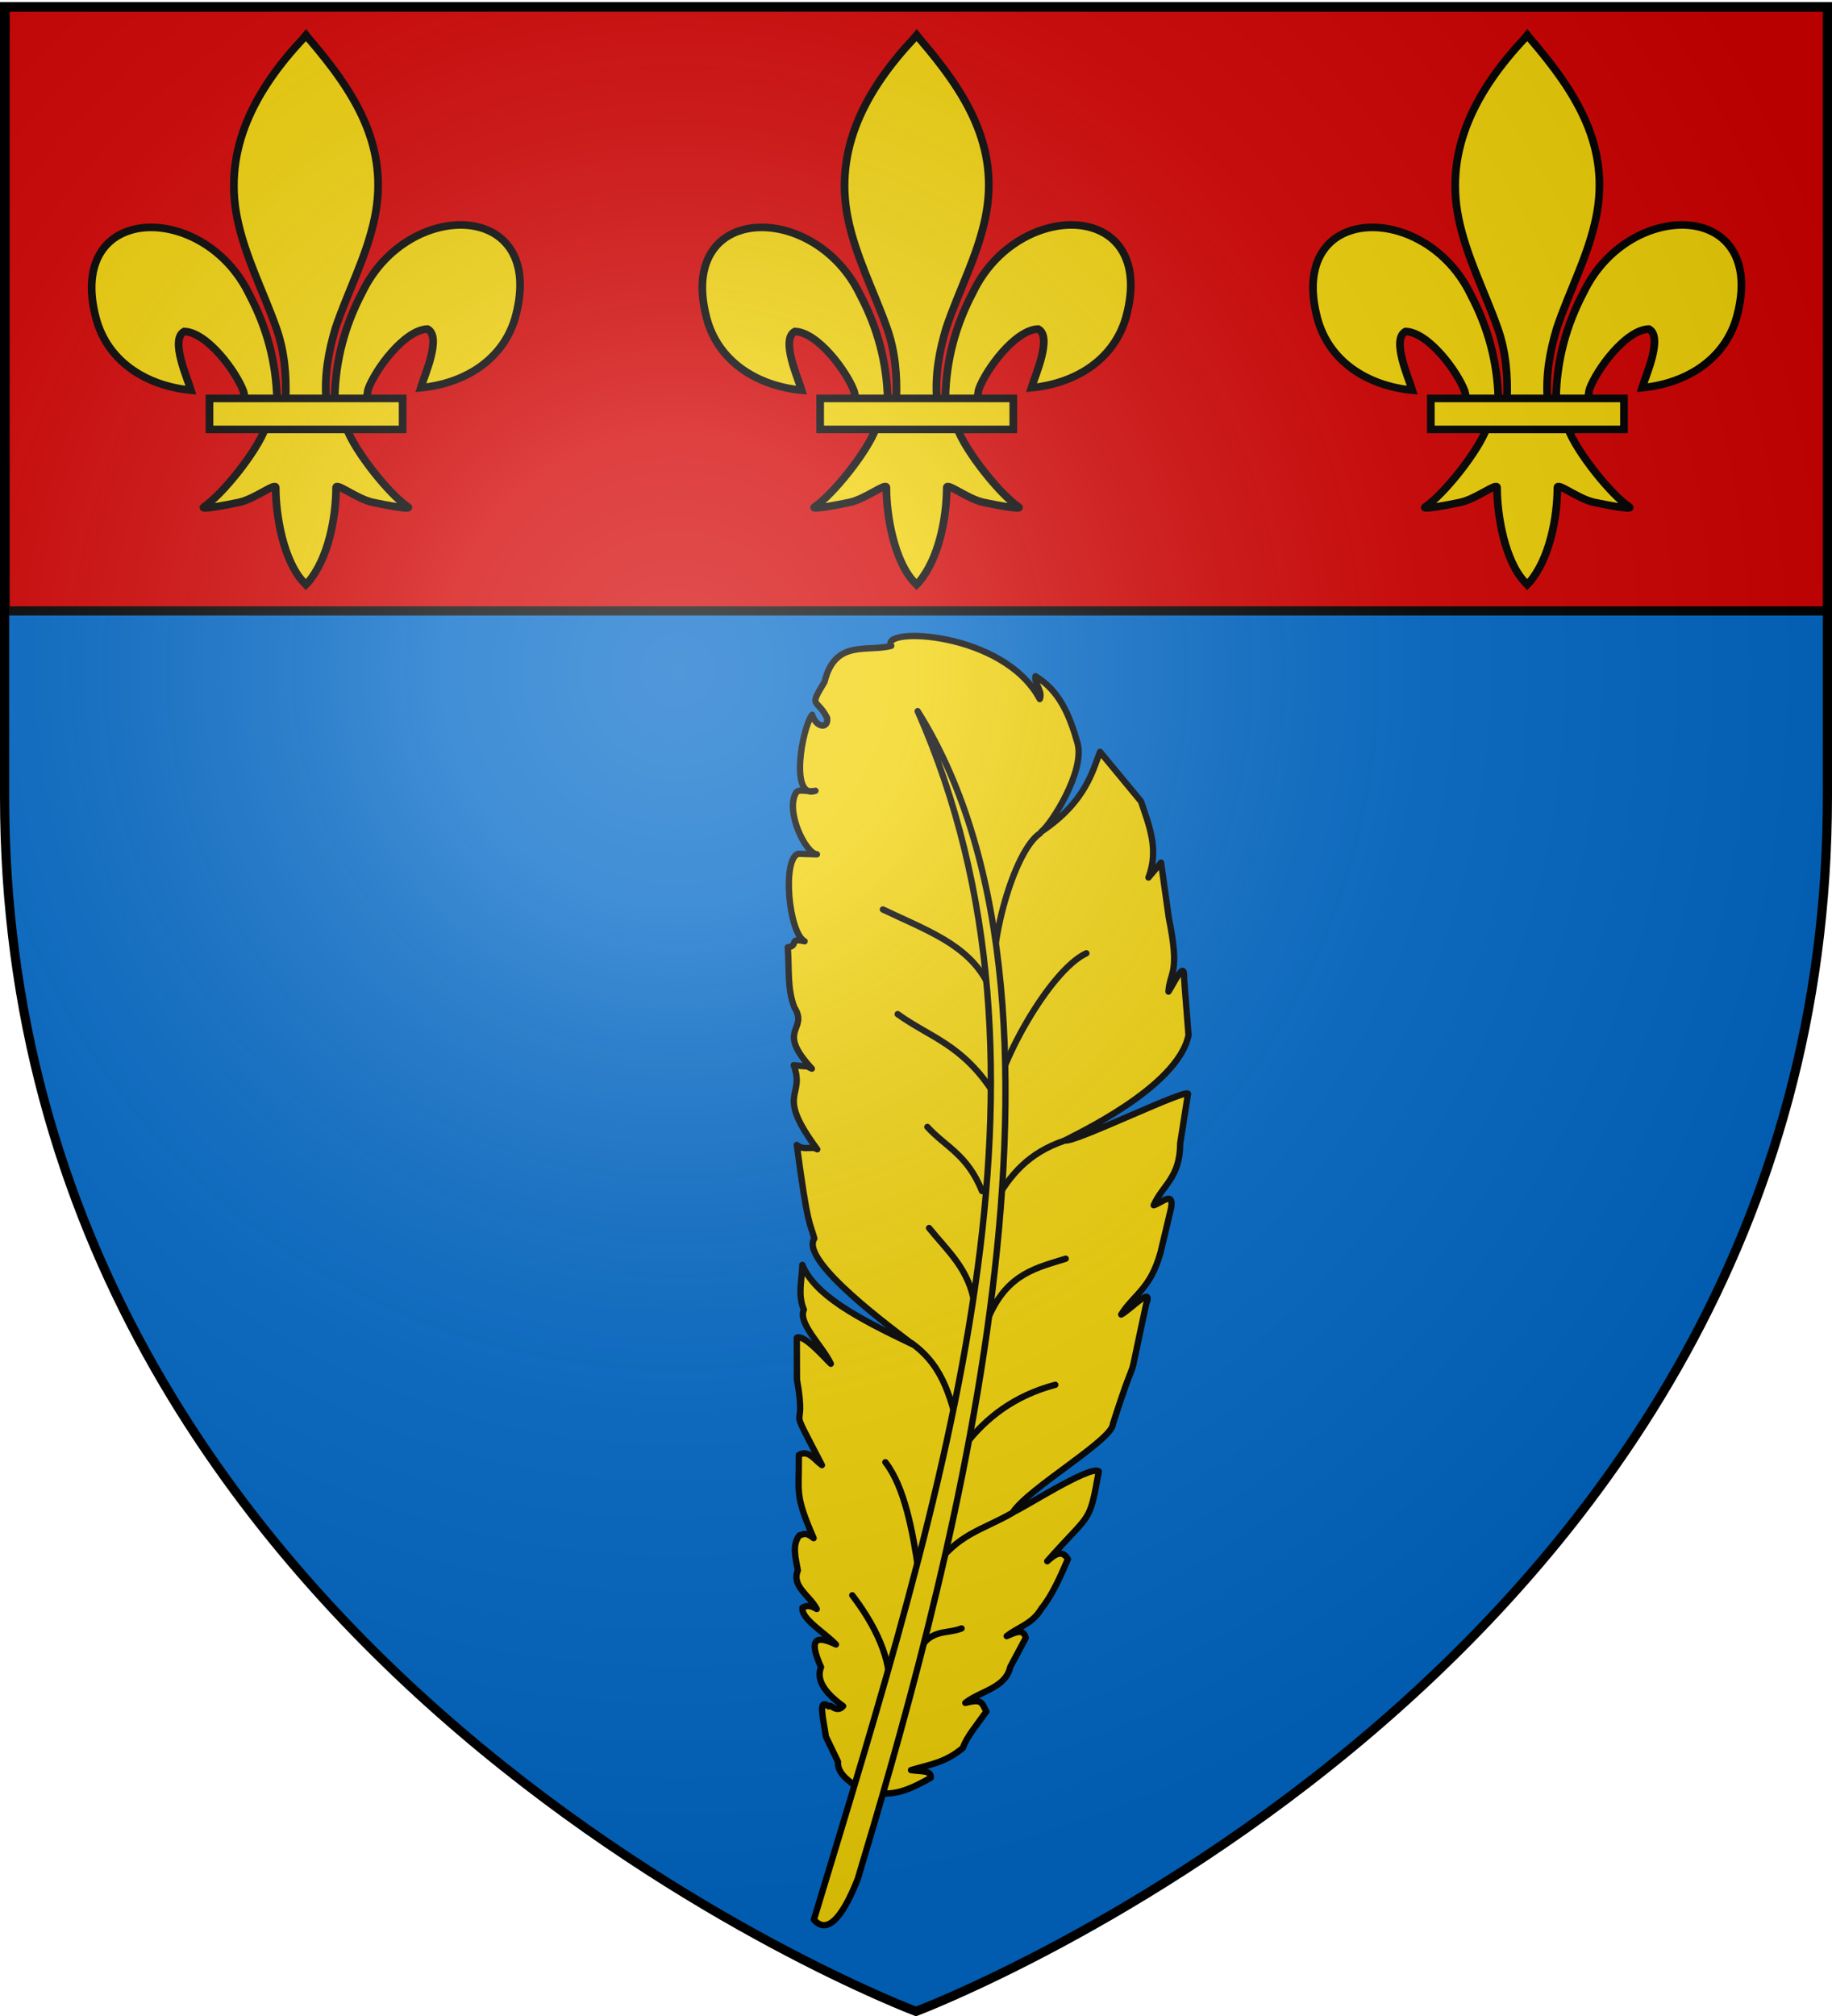 <svg xmlns="http://www.w3.org/2000/svg" xmlns:xlink="http://www.w3.org/1999/xlink" width="600" height="660" version="1.0"><defs><radialGradient xlink:href="#a" id="i" cx="221.445" cy="226.331" r="300" fx="221.445" fy="226.331" gradientTransform="matrix(1.353 0 0 1.349 -77.63 -85.747)" gradientUnits="userSpaceOnUse"/><linearGradient id="a"><stop offset="0" style="stop-color:#fff;stop-opacity:.314"/><stop offset=".19" style="stop-color:#fff;stop-opacity:.251"/><stop offset=".6" style="stop-color:#6b6b6b;stop-opacity:.125"/><stop offset="1" style="stop-color:#000;stop-opacity:.125"/></linearGradient></defs><g style="display:inline"><path d="M300 658.5s298.5-112.32 298.5-397.772V2.176H1.5v258.552C1.5 546.18 300 658.5 300 658.5" style="fill:#0169c9;fill-opacity:1;fill-rule:evenodd;stroke:none;stroke-width:1px;stroke-linecap:butt;stroke-linejoin:miter;stroke-opacity:1"/><path d="M1.704 2.365h597.093V200H1.704z" style="fill:#d40000;fill-opacity:1;fill-rule:evenodd;stroke:#000;stroke-width:3;stroke-linecap:round;stroke-linejoin:round;stroke-miterlimit:4;stroke-dasharray:none;stroke-opacity:1"/></g><g style="display:inline"><g id="b" style="stroke:#000;stroke-width:12.638;stroke-miterlimit:4;stroke-dasharray:none;stroke-opacity:1;display:inline"><path d="M407.03 608.7c1.424-61.957 16.75-119.54 45.289-174.11 74.714-157.185 302.92-153.431 252.615 38.812-18.537 70.84-81.509 112.474-156.319 119.615 5.4-18.665 35.1-84.652 11.125-97.562-38.339 1.449-85.945 67.706-97.393 99.301-1.653 4.536-1.19 9.778-3.036 14.24" style="opacity:1;fill:#f2d207;fill-opacity:1;fill-rule:evenodd;stroke:#000;stroke-width:12.638;stroke-linecap:butt;stroke-linejoin:miter;stroke-miterlimit:4;stroke-dasharray:none;stroke-opacity:1;display:inline" transform="matrix(.199 0 0 .197 28.627 10.113)"/><g style="opacity:1;stroke:#000;stroke-width:12.638;stroke-miterlimit:4;stroke-dasharray:none;stroke-opacity:1;display:inline"><g style="fill:#f2d207;fill-opacity:1;stroke:#000;stroke-width:12.638;stroke-miterlimit:4;stroke-dasharray:none;stroke-opacity:1"><path d="M350.523 657.372c-1.425-61.956-16.751-119.54-45.29-174.108-74.714-157.186-302.92-153.432-252.615 38.81 18.537 70.84 81.509 112.475 156.319 119.616-5.4-18.665-35.1-84.652-11.124-97.562 38.338 1.449 85.944 67.705 97.392 99.301 1.653 4.536 1.19 9.778 3.036 14.24" style="fill:#f2d207;fill-opacity:1;fill-rule:evenodd;stroke:#000;stroke-width:12.638;stroke-linecap:butt;stroke-linejoin:miter;stroke-miterlimit:4;stroke-dasharray:none;stroke-opacity:1" transform="matrix(.199 0 0 .197 20.978 1.327)"/><path d="M393.626 57.12c-78.714 84.85-131.565 182.962-108.781 298.031 12.57 63.484 43.041 122.28 64.53 183.438 13.437 38.37 16.873 78.452 15.282 118.781h66.781c-3.196-40.626 3.807-79.998 15.282-118.781 20.474-61.538 51.625-119.906 64.53-183.438 24.129-118.779-32.506-208.36-108.437-297.656l-4.64-5.918z" style="fill:#f2d207;fill-opacity:1;fill-rule:nonzero;stroke:#000;stroke-width:12.638;stroke-linecap:butt;stroke-linejoin:miter;stroke-miterlimit:4;stroke-dasharray:none;stroke-opacity:1" transform="matrix(.199 0 0 .197 20.978 1.327)"/><path d="M331.345 704.401c-13.962 39.13-70.889 110.792-101.125 131.22-7.843 5.297 37.486-3.052 57.78-7.5 26.62-5.835 61.218-34.198 60.407-24.188-.075 45.838 12.811 122.324 46.406 157.468l3.182 3.388 3.287-3.388c33.578-39.17 46.238-108.042 46.406-157.468-.81-10.01 33.788 18.353 60.407 24.187 20.295 4.449 65.623 12.798 57.78 7.5-30.236-20.427-87.131-92.089-101.093-131.219z" style="fill:#f2d207;fill-opacity:1;fill-rule:evenodd;stroke:#000;stroke-width:12.638;stroke-linecap:butt;stroke-linejoin:miter;stroke-miterlimit:4;stroke-dasharray:none;stroke-opacity:1" transform="matrix(.199 0 0 .197 20.978 1.327)"/><path d="M239.352 655.379H557.24v51.503H239.352z" style="fill:#f2d207;fill-opacity:1;stroke:#000;stroke-width:12.638;stroke-miterlimit:4;stroke-dasharray:none;stroke-opacity:1" transform="matrix(.199 0 0 .197 20.978 1.327)"/></g></g></g><use xlink:href="#b" width="600" height="660" style="display:inline" transform="translate(200)"/><use xlink:href="#b" width="600" height="660" style="display:inline" transform="translate(400)"/><use xlink:href="#use10030" id="c" width="744.094" height="1052.362" x="0" y="0" style="stroke:#000;stroke-width:.611;stroke-miterlimit:4;stroke-dasharray:none;stroke-opacity:1" transform="matrix(3.099 0 0 3.463 -657.414 -1341.476)"/><use xlink:href="#c" id="d" width="744.094" height="1052.362" x="0" y="0" style="stroke:#000;stroke-width:.611;stroke-miterlimit:4;stroke-dasharray:none;stroke-opacity:1" transform="translate(0 13.851)"/><use xlink:href="#d" id="e" width="744.094" height="1052.362" x="0" y="0" style="stroke:#000;stroke-width:.611;stroke-miterlimit:4;stroke-dasharray:none;stroke-opacity:1" transform="translate(0 13.851)"/><use xlink:href="#e" id="f" width="744.094" height="1052.362" x="0" y="0" style="stroke:#000;stroke-width:.611;stroke-miterlimit:4;stroke-dasharray:none;stroke-opacity:1" transform="translate(0 13.851)"/><use xlink:href="#f" id="g" width="744.094" height="1052.362" x="0" y="0" style="stroke:#000;stroke-width:.611;stroke-miterlimit:4;stroke-dasharray:none;stroke-opacity:1" transform="translate(0 13.851)"/><use xlink:href="#g" id="h" width="744.094" height="1052.362" x="0" y="0" style="stroke:#000;stroke-width:.611;stroke-miterlimit:4;stroke-dasharray:none;stroke-opacity:1" transform="translate(0 13.851)"/><use xlink:href="#h" width="744.094" height="1052.362" style="stroke:#000;stroke-width:.611;stroke-miterlimit:4;stroke-dasharray:none;stroke-opacity:1" transform="translate(0 13.851)"/><path d="M283.808 587.951c7.007-1.982 7.954 1.56 21.028-5.947.17-2.507-2.769-1.954-6.47-2.51 6.3-1.872 11.234-2.424 17.008-7.276 1.033-3.37 4.754-7.79 7.67-11.895-1.61-2.978-1.343-4.214-6.902-2.83 4.912-3.926 13.201-4.798 14.736-11.777l5.075-9.513c-.784-3.287-3.637-1.646-6.25-.574 3.775-2.98 8.44-4.004 11.324-8.939 3.402-4.151 6.097-10.111 8.715-16.269-1.932-3.27-4.327-1.496-6.76.693 14.468-16.43 13.709-11.733 16.883-29.437-2.799-2.207-25.674 12.703-28.105 13.364 5.172-7.877 32.689-23.702 32.725-28.852 9.762-30.373 3.38-4.662 10.911-39.282 2.378-6.34-5.188 1.896-8.194 3.45 4.299-6.784 9.532-8.276 12.897-20.35l3.421-14.39c1.093-6.088-3.322-1.593-5.68-1.048 2.953-6.683 8.636-8.95 8.682-20.21l2.524-16.05c1.583-3.059-37.6 16.138-40.26 15.04 2.238-1.353 36.982-17.165 40.466-34.453l-1.451-18.515c.29-6.355-2.866.714-5.118 4.257.489-6.815 3.874-5.686.116-24.148l-2.541-18.09-4.124 4.874c3.506-9.086.25-16.946-2.44-24.908l-13.415-16.225c-2.323 5.7-4.458 16.232-19.169 26.08 3.032-2.223 14.392-19.772 11.766-29.029-2.638-9.298-6.007-17.135-13.759-21.814-.48 2.31 2.524 4.953 1.414 7.482-11.834-22.241-52.563-23.699-48.638-17.424-7.97 2.12-18.412-2.258-21.844 11.78-5.381 8.847-2.535 5.123.84 11.81.503 3.768-3.698 3.178-4.888-1.032-3.37 4.31-7.434 27.895 1.064 24.889-2.211.571-5.45-.884-6.369.672-3.517 5.96 3.013 19.737 6.852 20.137l-6.156-.172c-5.286 1.79-3.07 25.884 2.122 28.637-5.508-1.211-1.679 1.397-5.516 1.98.548 7.162-.217 13.28 2.124 19.568 4.911 7.75-6.377 6.963 5.77 20.153-3.347-1.444 1.336-.26-5.945-1.135 3.987 10.83-6.322 8.586 7.711 27.54-1.855-1.232-4.278.61-6.7-1.44 3.663 27.424 4.17 24.882 5.753 30.644-5.037 7.348 26.671 30.3 32.287 34.698-18.4-8.768-32.138-16.14-36.228-26.066-.1 4.885-1.592 9.756.503 14.663-2.091 4.387 6.191 12.002 8.832 17.706-2.087-1.96-8.76-9.72-11.136-8.532l.042 13.697c3.591 20.31-4.236 4.073 8.181 28.023-2.4-1.67-4.396-5.189-7.573-3.321.18 12.474-1.544 12.537 4.853 27.23-2.85-2.293-3.392-1.087-4.64-.95-2.508 3.141-1.265 7.399-.53 11.505-2.202 5.215 4.1 8.438 6.191 12.648-1.49-.92-3.017-1.458-4.687-.43-.493 3.63 7.108 8.004 10.975 12.036-6.147-2.956-9.325-2.343-4.884 7.43-1.484 3.657.422 7.829 7.233 12.743-2.203 2.516-4.13-.953-4.735.09-3.78-3.121-1.568 4.82-.908 9.896l3.97 8.242c-.352 5.08 6.234 7.45 9.35 11.176" style="fill:#f2d207;fill-rule:evenodd;stroke:#000;stroke-width:2.071px;stroke-linecap:round;stroke-linejoin:round;stroke-miterlimit:4;stroke-dasharray:none;stroke-opacity:1"/><path d="M345.617 453.356c-13.475 3.598-22.693 10.8-29.685 19.883M331.763 495.18c-10.304 5.937-18.112 6.834-26.174 18.602M314.918 533.117c-5.152 2.09-11.011-.387-14.974 9.395M349.035 412.077c-9.253 2.94-18.838 4.668-25.056 18.695M348.568 373.45c-11.751 3.988-17.825 11.165-23.104 20.63M355.788 312.088c-12.098 5.63-29.292 37.003-30.04 48.849M340.626 272.807c-8.837 5.985-17.13 37.263-14.881 50.566M291.283 551.764c.283-10.917-6.557-22.2-12.153-29.495M300.775 513.899c-1.846-12.431-4.493-27.103-10.807-35.196M314.733 470.203c-3.371-11.284-4.95-22.391-16.142-30.442M319.181 427.18c-1.62-11.634-8.952-17.723-14.901-25.154M321.631 389.942c-4.922-12.108-11.862-14.375-17.908-21M325.746 358.319c-10.428-16.47-21.145-18.635-31.75-26.311M323.356 321.683c-6.46-12.483-19.77-17.064-34.197-23.935" style="fill:none;fill-rule:evenodd;stroke:#000;stroke-width:2.071px;stroke-linecap:round;stroke-linejoin:round;stroke-miterlimit:4;stroke-dasharray:none;stroke-opacity:1"/><path d="M280.936 615.087c-4.056 10.334-9.374 19.09-14.383 13.377 43.294-142.736 86.122-277.525 33.997-395.645 63.07 100.431 6.534 295.192-19.614 382.268" style="fill:#f2d207;fill-rule:evenodd;stroke:#000;stroke-width:2.071px;stroke-linecap:round;stroke-linejoin:round;stroke-miterlimit:4;stroke-dasharray:none;stroke-opacity:1"/></g><path d="M300 658.5s298.5-112.32 298.5-397.772V2.176H1.5v258.552C1.5 546.18 300 658.5 300 658.5" style="opacity:1;fill:url(#i);fill-opacity:1;fill-rule:evenodd;stroke:none;stroke-width:1px;stroke-linecap:butt;stroke-linejoin:miter;stroke-opacity:1"/><path d="M300 658.5S1.5 546.18 1.5 260.728V2.176h597v258.552C598.5 546.18 300 658.5 300 658.5z" style="opacity:1;fill:none;fill-opacity:1;fill-rule:evenodd;stroke:#000;stroke-width:3;stroke-linecap:butt;stroke-linejoin:miter;stroke-miterlimit:4;stroke-dasharray:none;stroke-opacity:1"/></svg>